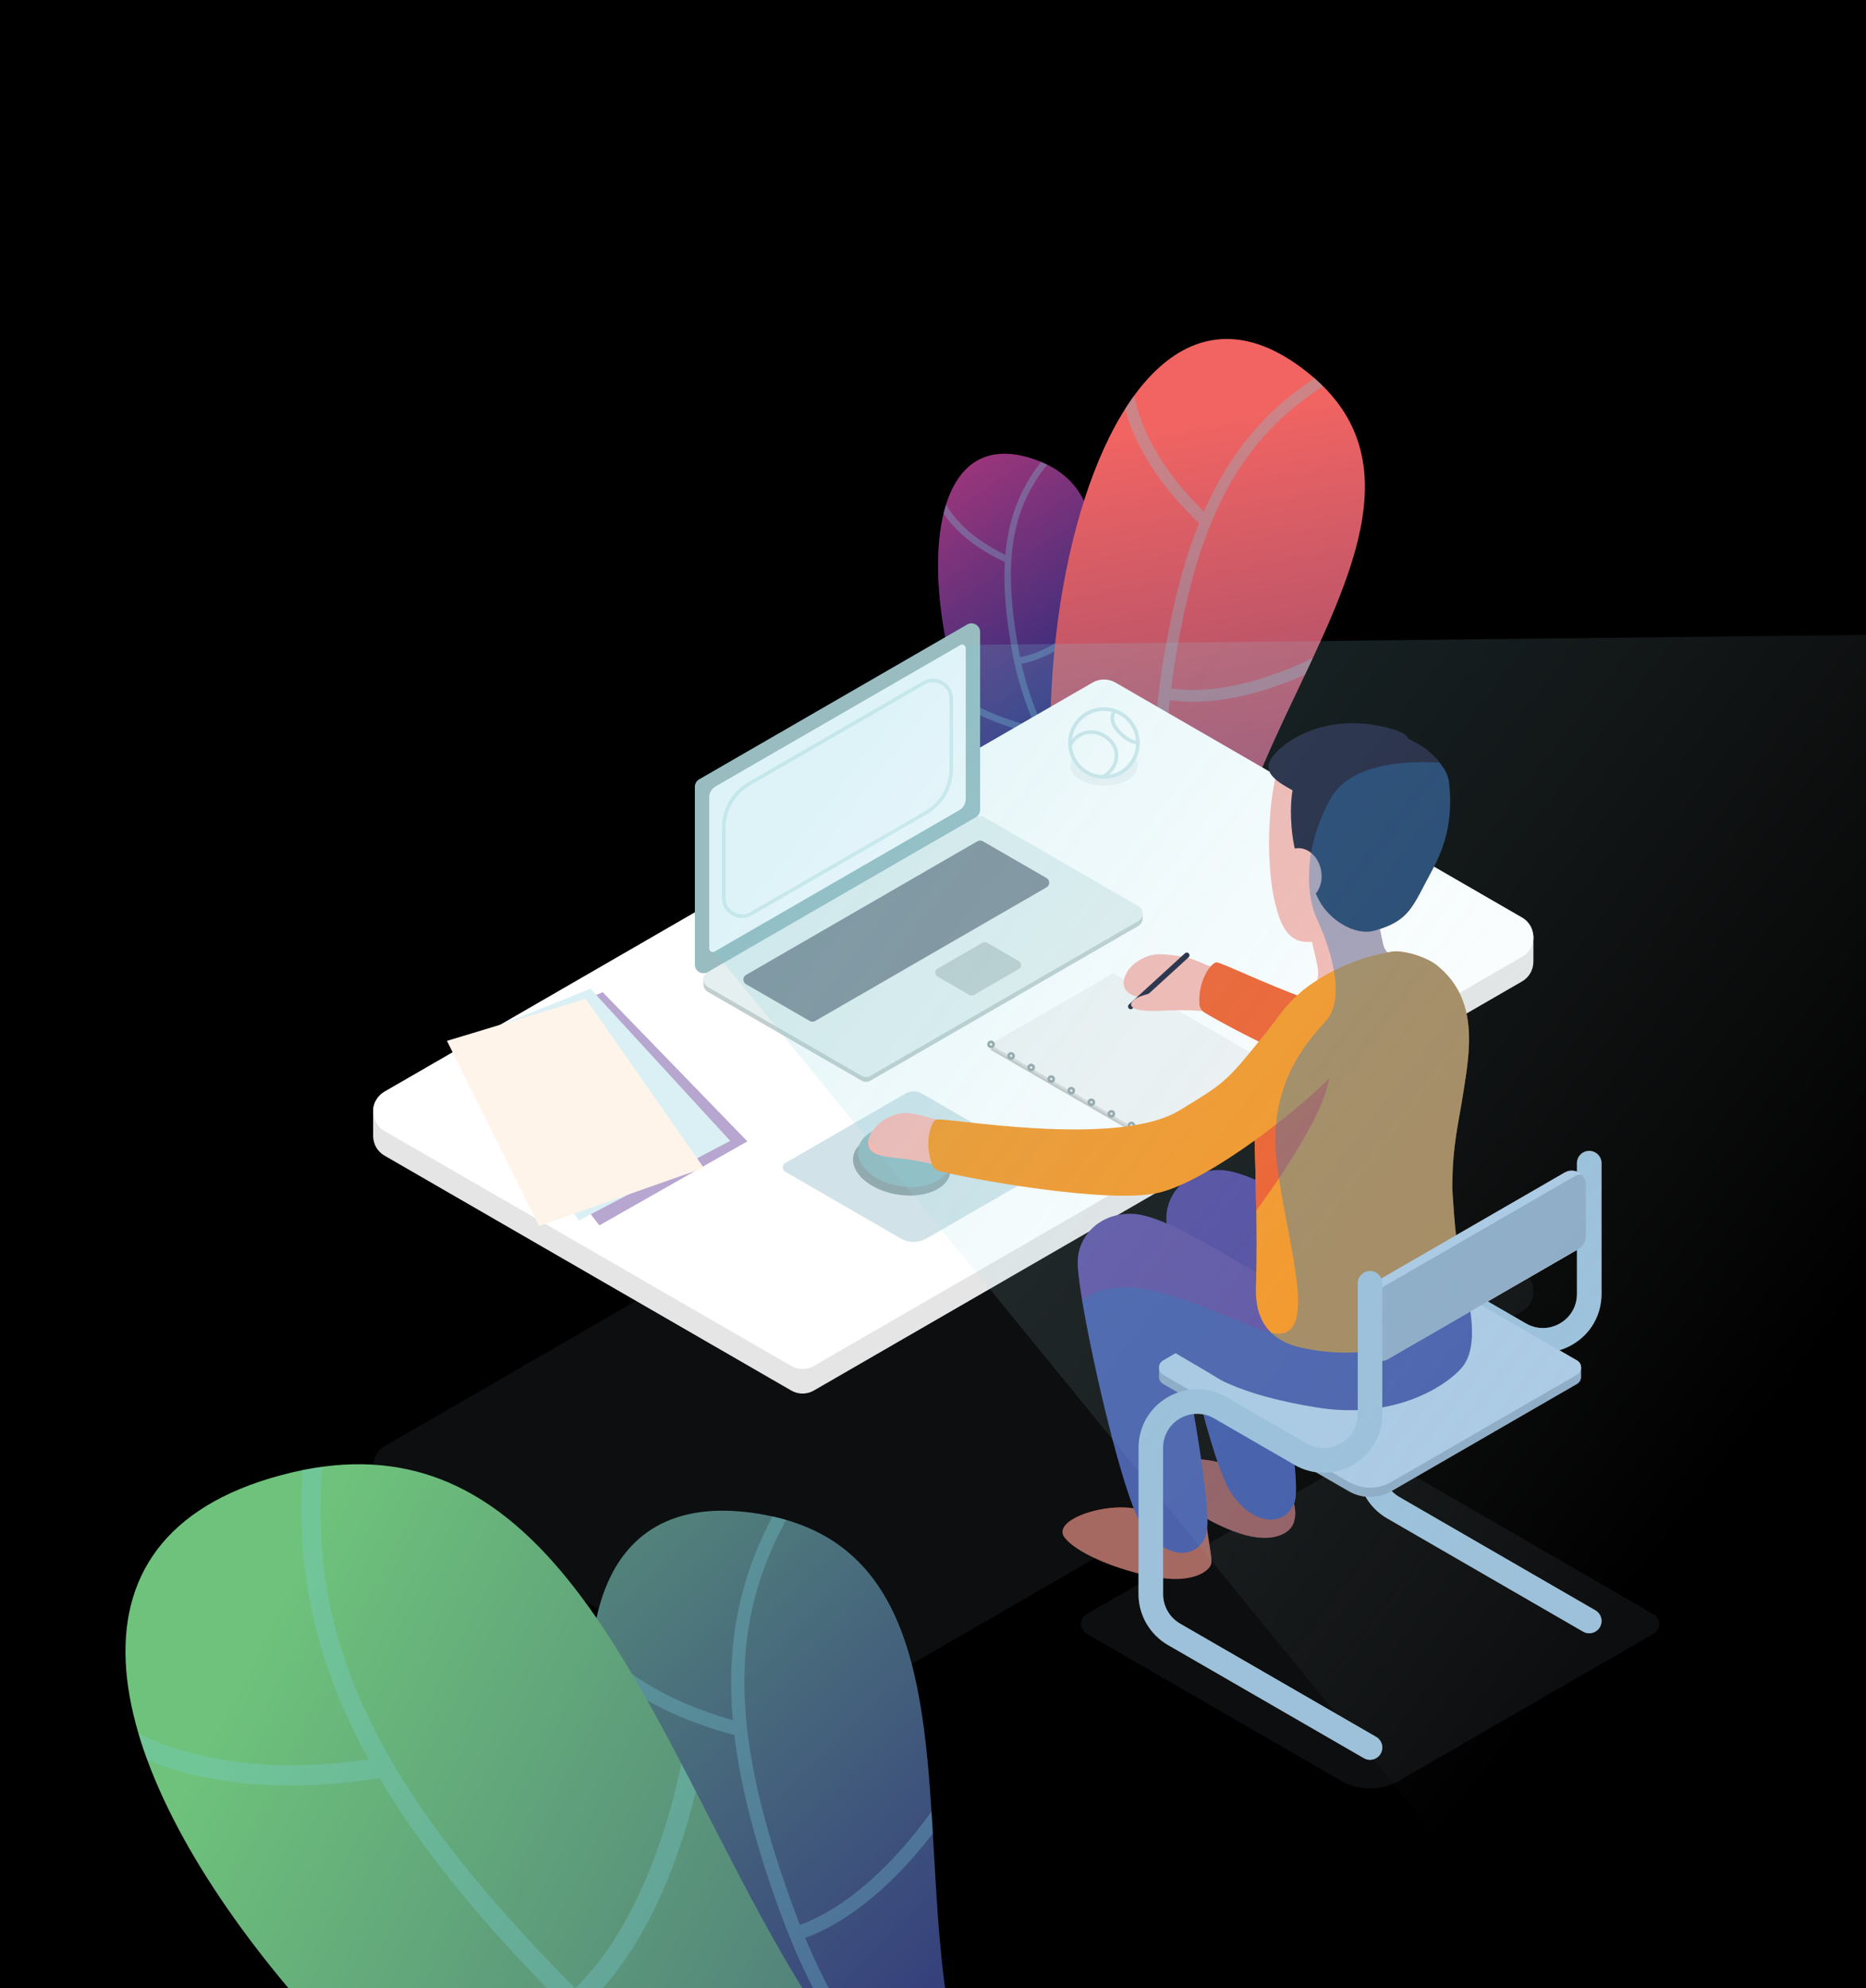 <?xml version="1.0" encoding="utf-8"?>
<!-- Generator: Adobe Illustrator 16.0.0, SVG Export Plug-In . SVG Version: 6.00 Build 0)  -->
<!DOCTYPE svg PUBLIC "-//W3C//DTD SVG 1.1//EN" "http://www.w3.org/Graphics/SVG/1.1/DTD/svg11.dtd">
<svg version="1.1" id="Layer_1" xmlns="http://www.w3.org/2000/svg" xmlns:xlink="http://www.w3.org/1999/xlink" x="0px" y="0px"
	 width="285.5px" height="304px" viewBox="490.5 0 285.5 304" enable-background="new 490.5 0 285.5 304" xml:space="preserve">
<rect x="490.5" y="0" width="285.5" height="304" fill="#333333" stroke="none"/>
<g>
	<g>
		<defs>
			<rect id="SVGID_1_" x="0" width="776" height="304"/>
		</defs>
		<clipPath id="SVGID_2_">
			<use xlink:href="#SVGID_1_"  overflow="visible"/>
		</clipPath>
		<rect x="490.5" clip-path="url(#SVGID_2_)" fill="#F4F4F4" width="285.5" height="304"/>
	</g>
	<g>
		<defs>
			<rect id="SVGID_3_" x="0" width="776" height="304"/>
		</defs>
		<clipPath id="SVGID_4_">
			<use xlink:href="#SVGID_3_"  overflow="visible"/>
		</clipPath>
		<g clip-path="url(#SVGID_4_)">
			<path fill="#F3F3F3" d="M777-16.313v324.252c0,2.135-1.001,3.873-2.229,3.873H492.729c-1.229,0-2.229-1.738-2.229-3.873V-16.313
				c0-2.135,0.999-3.873,2.229-3.873h282.042C775.999-20.186,777-18.447,777-16.313z"/>
			<g>
				<g>
					<defs>
						<path id="SVGID_5_" d="M773.125,311.814H282.873c-2.141,0-3.873-1.732-3.873-3.873V-16.313c0-2.14,1.732-3.873,3.873-3.873
							h490.252c2.14,0,3.875,1.733,3.875,3.873v324.252C777,310.082,775.265,311.814,773.125,311.814z"/>
					</defs>
					<defs>
						<path id="SVGID_6_" d="M773.125,311.814H282.873c-2.141,0-3.873-1.732-3.873-3.873V-16.313c0-2.14,1.732-3.873,3.873-3.873
							h490.252c2.14,0,3.875,1.733,3.875,3.873v324.252C777,310.082,775.265,311.814,773.125,311.814z"/>
					</defs>
					<defs>
						<path id="SVGID_7_" d="M773.125,311.814H282.873c-2.141,0-3.873-1.732-3.873-3.873V-16.313c0-2.14,1.732-3.873,3.873-3.873
							h490.252c2.14,0,3.875,1.733,3.875,3.873v324.252C777,310.082,775.265,311.814,773.125,311.814z"/>
					</defs>
					<defs>
						<path id="SVGID_8_" d="M773.125,311.814H282.873c-2.141,0-3.873-1.732-3.873-3.873V-16.313c0-2.14,1.732-3.873,3.873-3.873
							h490.252c2.14,0,3.875,1.733,3.875,3.873v324.252C777,310.082,775.265,311.814,773.125,311.814z"/>
					</defs>
					<clipPath id="SVGID_9_">
						<use xlink:href="#SVGID_5_"  overflow="visible"/>
					</clipPath>
					<clipPath id="SVGID_10_" clip-path="url(#SVGID_9_)">
						<use xlink:href="#SVGID_6_"  overflow="visible"/>
					</clipPath>
					<clipPath id="SVGID_11_" clip-path="url(#SVGID_10_)">
						<use xlink:href="#SVGID_7_"  overflow="visible"/>
					</clipPath>
					<clipPath id="SVGID_12_" clip-path="url(#SVGID_11_)">
						<use xlink:href="#SVGID_8_"  overflow="visible"/>
					</clipPath>
					<path clip-path="url(#SVGID_12_)" fill="#F4F4F4" d="M602.93-54.615c-10.863,2.309-52.715,11.199-82.937,52.706
						c-6.428,8.826-36.648,50.331-28.566,95.257c10.696,59.443,77.024,61.366,96.69,119.583
						c16.912,50.057-43.431,81.043-30.835,138.904c6.575,30.205,29.291,59.504,53.896,67.545
						c76.797,25.1,252.442-130.568,223.296-292.258C813.258,9.425,690.428-73.204,602.93-54.615z"/>
					<path clip-path="url(#SVGID_12_)" fill="#FFF4EA" d="M796.26,21.46c-10.619-4.583-51.548-22.252-99.4-7.938
						c-10.176,3.046-58.028,17.36-74.451,56.765c-21.729,52.138,34.78,92.496,21.472,148.941
						c-11.446,48.541-79.931,37.084-99.188,89.115c-10.051,27.162-5.637,63.084,11.507,83.709
						c53.497,64.375,286.99,47.195,346.048-94.652C945.234,194.146,881.823,58.396,796.26,21.46z"/>
					<path clip-path="url(#SVGID_12_)" fill="#FFECD8" d="M924.886,118.875c-8.815-7.49-42.783-36.358-92.729-36.67
						c-10.624-0.068-60.569-0.379-87.803,32.497c-36.031,43.499,6.198,98.624-23.044,148.708
						c-25.146,43.066-87.28,12.076-120.919,56.197c-17.56,23.031-23.844,58.672-13.486,83.41
						c32.324,77.211,260.624,129.098,358.6,10.729C1016.818,327.588,995.899,179.229,924.886,118.875z"/>
					<path clip-path="url(#SVGID_12_)" fill="#F2F8F9" d="M597.852,360.133c-9.837,0-18.732-1.555-26.323-4.768
						c-21.971-9.305-41.123-36.621-44.546-63.54c-3.24-25.451,9.979-43.031,22.762-60.033c12.64-16.81,24.576-32.687,19.039-54.599
						c-6.193-24.523-23.654-39.367-40.544-53.723c-18.813-15.993-36.585-31.098-38.947-58.214
						c-2.207-25.327,10.497-53.139,35.771-78.313c14.74-14.68,41.091-32.859,82.932-36.101l0,0
						c40.854-3.163,88.87,15.099,128.443,48.852c41.72,35.585,68.03,83.195,72.18,130.628
						c5.722,65.388-30.626,134.138-97.231,183.909C672.128,343.566,629.981,360.133,597.852,360.133z M608.037-48.605l0.041,0.552
						c-41.515,3.218-67.645,21.237-82.253,35.788c-25.037,24.938-37.629,52.435-35.45,77.426
						c2.322,26.656,19.925,41.619,38.561,57.463c17.021,14.465,34.619,29.426,40.9,54.295c5.667,22.437-6.426,38.521-19.229,55.548
						c-12.65,16.824-25.732,34.221-22.55,59.217c3.381,26.559,22.247,53.498,43.89,62.662c32.034,13.57,87.816-2.91,138.796-41.008
						c66.295-49.537,102.482-117.918,96.794-182.917c-4.126-47.143-30.295-94.479-71.798-129.878
						c-39.359-33.574-87.088-51.743-127.66-48.597L608.037-48.605z"/>
				</g>
				<g>
					<g>
						
							<linearGradient id="SVGID_13_" gradientUnits="userSpaceOnUse" x1="636.192" y1="279.394" x2="685.598" y2="232.97" gradientTransform="matrix(0.977 0.216 0.216 -0.977 -64.781 185.475)">
							<stop  offset="0" style="stop-color:#EE3D7A"/>
							<stop  offset="1" style="stop-color:#2D2C7C"/>
						</linearGradient>
						<path fill="url(#SVGID_13_)" d="M651.719,130.447c-19.21-15.927-26.625-69.153-2.428-60.015
							c22.422,8.467-8.713,48.846,19.823,58.789L651.719,130.447z"/>
						<g>
							<g>
								<defs>
									<path id="SVGID_14_" d="M651.719,130.447c-19.21-15.927-26.625-69.153-2.428-60.015
										c22.422,8.467-8.713,48.846,19.823,58.789L651.719,130.447z"/>
								</defs>
								<clipPath id="SVGID_15_">
									<use xlink:href="#SVGID_14_"  overflow="visible"/>
								</clipPath>
								<g opacity="0.3" clip-path="url(#SVGID_15_)">
									<path fill="#7ACFDE" d="M671.209,141.295c-0.217-0.187-21.591-18.961-25.758-41.155
										c-4.196-22.327,1.997-30.529,18.427-41.533l0.572,0.854c-16.779,11.237-22.021,19.041-17.989,40.49
										c4.103,21.847,25.209,40.383,25.423,40.568L671.209,141.295z"/>
									<path fill="#7ACFDE" d="M644.541,86.082c-9.894-4.477-11.2-10.655-11.253-10.918l1.011-0.197
										c0.011,0.061,1.297,5.939,10.666,10.179L644.541,86.082z"/>
									<path fill="#7ACFDE" d="M646.229,101.59l-0.134-1.018c6.221-0.819,12.075-7.263,12.136-7.327l0.764,0.688
										C658.744,94.21,652.822,100.724,646.229,101.59z"/>
									<path fill="#7ACFDE" d="M649.688,112.428c-18.033-3.97-19.066-13.155-19.1-13.546l1.022-0.094
										c0.011,0.089,1.069,8.842,18.298,12.636L649.688,112.428z"/>
								</g>
							</g>
						</g>
						<g>
							
								<linearGradient id="SVGID_16_" gradientUnits="userSpaceOnUse" x1="757.1" y1="-24.871" x2="814.869" y2="-149.667" gradientTransform="matrix(0.967 0.253 0.253 -0.967 -56.69 -150.337)">
								<stop  offset="0" style="stop-color:#F16462"/>
								<stop  offset="1" style="stop-color:#2D2C7C"/>
							</linearGradient>
							<path fill="url(#SVGID_16_)" d="M661.448,157.507c-22.771-36.962-5.297-128.81,29.483-100.253
								c32.223,26.458-41.606,75.63-0.132,107.938L661.448,157.507z"/>
							<g>
								<g>
									<defs>
										<path id="SVGID_17_" d="M661.448,157.507c-22.771-36.962-5.297-128.81,29.483-100.253
											c32.223,26.458-41.606,75.63-0.132,107.938L661.448,157.507z"/>
									</defs>
									<clipPath id="SVGID_18_">
										<use xlink:href="#SVGID_17_"  overflow="visible"/>
									</clipPath>
									<g opacity="0.3" clip-path="url(#SVGID_18_)">
										<path fill="#7ACFDE" d="M687.521,186.254c-0.252-0.429-25.001-43.288-19.492-82.188
											c5.546-39.134,20.324-49.197,53.534-58.166l0.467,1.729c-33.915,9.157-46.902,19.099-52.229,56.687
											c-5.423,38.291,19.016,80.612,19.266,81.036L687.521,186.254z"/>
										<path fill="#7ACFDE" d="M674.372,80.394c-13.807-12.897-12.515-23.809-12.452-24.266l1.773,0.235
											c-0.015,0.103-1.175,10.509,11.899,22.723L674.372,80.394z"/>
										<path fill="#7ACFDE" d="M668.504,106.889l0.349-1.753c10.706,2.121,23.95-5.23,24.084-5.304l0.875,1.561
											C693.247,101.709,679.851,109.14,668.504,106.889z"/>
										<path fill="#7ACFDE" d="M668.155,126.676c-27.499-16.6-24.075-32.313-23.918-32.975l1.739,0.415
											c-0.034,0.151-3.17,15.169,23.104,31.03L668.155,126.676z"/>
									</g>
								</g>
							</g>
						</g>
						<g>
							<g>
								<path opacity="0.1" fill="#818D97" enable-background="new    " d="M547.596,224.16c0,0.326,0.048,0.648,0.137,0.968
									c0.202,0.728,0.638,1.396,1.315,1.87c0.087,0.066,0.184,0.125,0.28,0.184l62.222,35.914c1.073,0.629,2.398,0.629,3.484,0
									l108.333-62.549c0.845-0.484,1.373-1.229,1.608-2.044c0.417-1.442-0.126-3.13-1.608-3.979L661.158,158.6
									c-1.086-0.621-2.414-0.621-3.488,0l-108.342,62.547c-0.619,0.359-1.075,0.862-1.354,1.436
									C547.721,223.074,547.596,223.616,547.596,224.16z"/>
								<path fill="#E5E5E5" d="M547.974,168.354h1.074v0.688c0.087-0.067,0.184-0.126,0.28-0.185l108.342-62.548
									c1.074-0.619,2.402-0.619,3.488,0l62.209,35.923c0.405,0.233,0.735,0.529,0.999,0.861h0.733l0.011,0.215v3.761
									c0,0.02-0.004,0.034-0.006,0.051c-0.018,1.154-0.597,2.306-1.737,2.963L615.034,212.63c-1.086,0.63-2.412,0.63-3.484,0
									l-62.222-35.915c-0.426-0.251-0.774-0.568-1.047-0.928c-0.455-0.621-0.687-1.357-0.687-2.094v-3.762
									C547.596,169.391,547.721,168.85,547.974,168.354z"/>
								<path fill="#FFFFFF" d="M547.596,169.932c0,0.33,0.048,0.649,0.137,0.969c0.202,0.728,0.638,1.396,1.315,1.869
									c0.087,0.068,0.184,0.127,0.28,0.185l62.222,35.915c1.073,0.63,2.398,0.63,3.484,0l108.333-62.549
									c0.845-0.484,1.373-1.229,1.608-2.044c0.417-1.444-0.126-3.127-1.608-3.981l-62.209-35.923
									c-1.086-0.619-2.414-0.619-3.488,0l-108.342,62.55c-0.618,0.357-1.075,0.862-1.354,1.434
									C547.721,168.85,547.596,169.391,547.596,169.932z"/>
							</g>
							<g>
								<path fill="#D1E3E8" d="M631.522,167.214l18.4,10.624c0.521,0.301,0.521,1.053,0,1.352l-17.614,10.17
									c-1.247,0.722-2.787,0.722-4.033,0l-17.618-10.17c-0.52-0.299-0.52-1.051,0-1.352l18.401-10.624
									C629.822,166.773,630.76,166.773,631.522,167.214z"/>
								<path fill="#90AAAF" d="M621.064,176.77c-0.488,2.508,2.433,5.133,6.524,5.863c4.091,0.73,7.807-0.71,8.294-3.219
									c0.487-2.508-2.435-5.133-6.526-5.865C625.263,172.818,621.549,174.26,621.064,176.77z"/>
								<path fill="#90BCC2" d="M621.823,175.584c-0.503,2.505,2.241,5.09,6.124,5.775c3.883,0.688,7.438-0.789,7.939-3.295
									s-2.241-5.092-6.125-5.777C625.878,171.604,622.324,173.078,621.823,175.584z"/>
							</g>
							
								<path fill="none" stroke="#DFE4E5" stroke-width="8.853" stroke-linecap="round" stroke-linejoin="round" stroke-miterlimit="10" d="
								M700.594,225.393"/>
							<g>
								<ellipse opacity="0.1" fill="#818D97" enable-background="new    " cx="659.403" cy="117.096" rx="5.153" ry="3.043"/>
								<g>
									<g>
										<path fill="#FFFFFF" d="M654.21,113.626c0,2.867,2.323,5.196,5.196,5.196c0.555,0,1.087-0.086,1.592-0.248
											c1.59-0.511,2.841-1.768,3.351-3.355c0.163-0.503,0.25-1.04,0.25-1.593c0-2.869-2.324-5.195-5.191-5.195
											c-0.316,0-0.62,0.028-0.917,0.081c-2.136,0.38-3.818,2.063-4.199,4.2C654.238,113.009,654.21,113.313,654.21,113.626z"/>
										<path fill="#D3E8EA" d="M659.406,119.098c-3.019,0-5.474-2.453-5.474-5.472c0-0.323,0.026-0.646,0.083-0.963
											c0.4-2.246,2.181-4.022,4.426-4.424c0.313-0.057,0.637-0.085,0.965-0.085c3.015,0,5.469,2.455,5.469,5.472
											c0,0.575-0.091,1.139-0.267,1.678c-0.535,1.676-1.854,2.995-3.525,3.533C660.546,119.011,659.981,119.098,659.406,119.098
											z M659.406,108.708c-0.294,0-0.585,0.025-0.867,0.077c-2.021,0.358-3.616,1.956-3.979,3.975
											c-0.048,0.284-0.074,0.577-0.074,0.866c0,2.713,2.207,4.919,4.921,4.919c0.517,0,1.023-0.078,1.504-0.235
											c1.505-0.481,2.69-1.669,3.176-3.177c0.155-0.481,0.234-0.991,0.234-1.507
											C664.321,110.914,662.115,108.708,659.406,108.708z"/>
									</g>
									<path fill="#D3E8EA" d="M659.243,119.098c-0.094,0-0.186-0.046-0.237-0.131c-0.077-0.133-0.037-0.303,0.095-0.38
										c1.142-0.692,1.831-1.674,1.94-2.766c0.092-0.929-0.266-1.839-0.982-2.496c-0.963-0.883-2.093-1.258-3.195-1.056
										c-1.035,0.189-1.911,0.866-2.406,1.852c-0.068,0.138-0.233,0.193-0.371,0.124c-0.137-0.068-0.191-0.233-0.124-0.37
										c0.571-1.144,1.596-1.927,2.803-2.149c1.269-0.232,2.575,0.189,3.668,1.192c0.848,0.774,1.27,1.854,1.159,2.958
										c-0.125,1.269-0.908,2.4-2.205,3.184C659.341,119.087,659.291,119.098,659.243,119.098z"/>
									<path fill="#D3E8EA" d="M664.328,113.79c-0.792,0-1.896-0.74-2.733-1.579c-1.035-1.037-1.218-1.945-1.188-2.527
										c0.027-0.573,0.271-1.021,0.485-1.192c0.119-0.099,0.291-0.08,0.388,0.038c0.099,0.118,0.078,0.292-0.039,0.39
										c-0.041,0.032-0.256,0.306-0.279,0.793c-0.024,0.47,0.134,1.218,1.027,2.106c0.954,0.958,2.052,1.574,2.507,1.394
										c0.146-0.06,0.305,0.011,0.358,0.153c0.057,0.142-0.012,0.305-0.154,0.359C664.587,113.771,664.461,113.79,664.328,113.79z
										"/>
								</g>
							</g>
							<g>
								<polygon fill="#C7C6C6" points="660.831,149.619 689.104,165.943 670.257,176.825 641.983,160.502 								"/>
								<polygon fill="#D8D9D8" points="660.831,149.225 689.104,165.547 670.257,176.43 641.983,160.105 								"/>
								<polygon fill="#F3F3F3" points="660.831,148.829 689.104,165.15 670.257,176.034 641.983,159.711 								"/>
								<g>
									<path fill="#95A4A7" d="M669.742,176.229c0.158,0,0.307-0.06,0.416-0.17c0.11-0.111,0.172-0.26,0.172-0.414
										c0-0.09-0.019-0.168-0.053-0.235c-0.023-0.056-0.063-0.118-0.113-0.173c-0.223-0.225-0.607-0.225-0.83-0.008
										c-0.06,0.063-0.099,0.125-0.127,0.19c-0.031,0.074-0.048,0.149-0.048,0.226c0,0.156,0.062,0.305,0.173,0.414
										C669.441,176.169,669.588,176.229,669.742,176.229z M669.74,175.46c0.054,0,0.104,0.015,0.14,0.05
										c0.013,0.014,0.027,0.039,0.04,0.063c0.01,0.025,0.014,0.047,0.014,0.07c0,0.055-0.019,0.102-0.054,0.135
										c-0.071,0.07-0.198,0.072-0.27,0c-0.036-0.034-0.055-0.08-0.055-0.135c0-0.021,0.006-0.047,0.015-0.072
										c0.01-0.021,0.025-0.047,0.046-0.067C669.648,175.475,669.694,175.46,669.74,175.46z"/>
									<path fill="#95A4A7" d="M666.674,174.456c0.214,0,0.406-0.11,0.51-0.29c0.079-0.139,0.099-0.294,0.059-0.445
										c-0.042-0.148-0.139-0.275-0.272-0.354c-0.276-0.161-0.635-0.063-0.799,0.215c-0.077,0.135-0.1,0.292-0.058,0.441
										c0.04,0.15,0.135,0.277,0.271,0.354C666.465,174.43,666.567,174.456,666.674,174.456z M666.681,173.686
										c0.029,0,0.062,0.006,0.09,0.023c0.09,0.053,0.123,0.169,0.071,0.257l-0.002,0.003c-0.049,0.086-0.178,0.116-0.252,0.069
										c-0.05-0.026-0.08-0.069-0.093-0.116c-0.014-0.049-0.007-0.1,0.019-0.143C666.549,173.721,666.615,173.686,666.681,173.686
										z M663.609,172.684c0.21,0,0.406-0.111,0.504-0.289c0.077-0.135,0.1-0.291,0.062-0.442s-0.137-0.277-0.271-0.356
										c-0.275-0.16-0.635-0.066-0.8,0.209c-0.079,0.139-0.1,0.297-0.059,0.447c0.038,0.152,0.138,0.279,0.271,0.355
										C663.408,172.658,663.506,172.684,663.609,172.684z M663.609,171.912c0.03,0,0.065,0.008,0.093,0.023
										c0.047,0.027,0.077,0.067,0.09,0.117c0.014,0.047,0.008,0.098-0.021,0.143l-0.002,0.005
										c-0.062,0.106-0.183,0.104-0.257,0.063c-0.089-0.051-0.118-0.17-0.067-0.261
										C663.48,171.943,663.543,171.912,663.609,171.912z M660.541,170.912c0.205,0,0.395-0.105,0.503-0.282l0.005-0.005
										c0.078-0.137,0.098-0.295,0.057-0.447c-0.042-0.152-0.139-0.277-0.275-0.354c-0.132-0.076-0.289-0.1-0.438-0.061
										c-0.152,0.041-0.278,0.139-0.355,0.271c-0.077,0.136-0.1,0.293-0.059,0.443c0.038,0.151,0.134,0.276,0.271,0.356
										C660.337,170.887,660.436,170.912,660.541,170.912z M660.706,170.424c-0.057,0.09-0.177,0.117-0.262,0.068
										c-0.044-0.025-0.074-0.064-0.087-0.114c-0.013-0.048-0.006-0.099,0.02-0.144c0.026-0.045,0.065-0.075,0.112-0.086
										c0.051-0.015,0.102-0.008,0.144,0.018c0.046,0.025,0.078,0.066,0.092,0.115C660.737,170.33,660.731,170.38,660.706,170.424
										z M657.472,169.143c0.21,0,0.403-0.111,0.508-0.293c0.078-0.136,0.097-0.293,0.059-0.441
										c-0.042-0.151-0.137-0.276-0.271-0.354c-0.276-0.16-0.635-0.066-0.799,0.209c-0.161,0.277-0.069,0.637,0.208,0.803
										C657.271,169.116,657.366,169.143,657.472,169.143z M657.474,168.37c0.032,0,0.064,0.008,0.095,0.024
										c0.043,0.023,0.074,0.066,0.088,0.112c0.013,0.05,0.006,0.101-0.021,0.144l-0.002,0.002
										c-0.047,0.086-0.17,0.117-0.259,0.068c-0.089-0.052-0.116-0.169-0.064-0.258
										C657.344,168.404,657.406,168.37,657.474,168.37z M654.404,167.37c0.209,0,0.402-0.111,0.503-0.29
										c0.164-0.279,0.07-0.639-0.21-0.801c-0.28-0.159-0.64-0.063-0.802,0.213c-0.157,0.283-0.061,0.641,0.217,0.802
										C654.201,167.348,654.301,167.37,654.404,167.37z M654.404,166.598c0.032,0,0.064,0.008,0.097,0.025
										c0.09,0.052,0.118,0.165,0.065,0.258l-0.004,0.003c-0.046,0.085-0.169,0.114-0.253,0.066
										c-0.091-0.052-0.121-0.166-0.069-0.263C654.274,166.631,654.339,166.598,654.404,166.598z M651.334,165.602
										c0.21,0,0.398-0.108,0.51-0.291v-0.002c0.161-0.277,0.063-0.637-0.215-0.8c-0.138-0.079-0.295-0.1-0.445-0.06
										c-0.151,0.042-0.277,0.139-0.354,0.275c-0.08,0.133-0.102,0.293-0.061,0.445c0.041,0.148,0.138,0.273,0.273,0.352
										C651.139,165.574,651.235,165.602,651.334,165.602z M651.5,165.109c-0.052,0.086-0.15,0.129-0.26,0.066
										c-0.045-0.025-0.074-0.063-0.088-0.109c-0.013-0.049-0.007-0.101,0.02-0.145c0.025-0.047,0.068-0.078,0.115-0.09
										c0.049-0.016,0.1-0.008,0.142,0.018C651.521,164.904,651.553,165.021,651.5,165.109z M648.271,163.83
										c0.205,0,0.4-0.111,0.503-0.293c0.159-0.278,0.067-0.637-0.213-0.799c-0.276-0.16-0.636-0.067-0.801,0.209
										c-0.079,0.137-0.099,0.295-0.059,0.447c0.042,0.15,0.139,0.278,0.275,0.354C648.063,163.803,648.168,163.83,648.271,163.83
										z M648.27,163.055c0.03,0,0.064,0.008,0.094,0.026c0.091,0.052,0.121,0.167,0.067,0.257v0.002
										c-0.05,0.084-0.169,0.119-0.254,0.068c-0.046-0.027-0.077-0.069-0.093-0.115c-0.014-0.051-0.007-0.102,0.02-0.145
										C648.139,163.089,648.202,163.055,648.27,163.055z M645.198,162.057c0.208,0,0.402-0.111,0.508-0.291l0.002-0.006
										c0.157-0.279,0.063-0.636-0.217-0.793c-0.136-0.078-0.293-0.102-0.441-0.061c-0.15,0.039-0.277,0.137-0.356,0.271
										c-0.16,0.28-0.062,0.639,0.214,0.799C644.996,162.029,645.097,162.057,645.198,162.057z M645.365,161.564
										c-0.055,0.09-0.176,0.119-0.261,0.069c-0.09-0.053-0.121-0.167-0.068-0.261c0.024-0.041,0.066-0.072,0.112-0.086
										c0.05-0.012,0.1-0.003,0.146,0.021C645.384,161.359,645.414,161.475,645.365,161.564z"/>
									<path fill="#95A4A7" d="M642.129,160.284c0.076,0,0.153-0.013,0.223-0.04c0.071-0.03,0.137-0.074,0.192-0.131
										c0.052-0.057,0.1-0.113,0.131-0.195c0.024-0.063,0.04-0.137,0.04-0.218c0-0.08-0.016-0.156-0.043-0.224
										c-0.026-0.063-0.064-0.121-0.122-0.185c-0.058-0.06-0.121-0.101-0.194-0.131c-0.144-0.06-0.302-0.06-0.446-0.001
										c-0.071,0.031-0.136,0.072-0.188,0.124c-0.057,0.056-0.1,0.118-0.128,0.19c-0.03,0.071-0.047,0.148-0.047,0.225
										s0.017,0.152,0.049,0.225c0.024,0.066,0.065,0.131,0.126,0.189c0.056,0.056,0.12,0.1,0.188,0.127
										C641.974,160.27,642.049,160.284,642.129,160.284z M642.133,159.514c0.023,0,0.049,0.006,0.072,0.014
										c0.022,0.012,0.047,0.023,0.061,0.037c0.018,0.021,0.032,0.045,0.041,0.064c0.008,0.02,0.012,0.043,0.012,0.071
										s-0.004,0.051-0.012,0.069c-0.009,0.022-0.021,0.041-0.049,0.074c-0.013,0.01-0.033,0.023-0.055,0.032
										c-0.039,0.015-0.105,0.017-0.144,0c-0.021-0.009-0.042-0.022-0.063-0.044c-0.021-0.021-0.033-0.039-0.041-0.059
										c-0.011-0.028-0.017-0.053-0.017-0.074s0.006-0.047,0.016-0.07c0.011-0.025,0.023-0.045,0.042-0.064
										c0.017-0.015,0.036-0.026,0.063-0.039C642.08,159.52,642.105,159.514,642.133,159.514z"/>
								</g>
							</g>
							<g>
								<polygon fill="#B7A6D0" points="604.844,174.533 582.204,187.38 561.789,160.867 582.711,151.72 								"/>
								<polygon fill="#DAF0F4" points="602.223,174.458 579.099,186.631 559.613,159.744 580.832,151.181 								"/>
								<polygon fill="#FFF4EA" points="598.179,178.592 572.982,187.471 558.885,159.168 580.123,152.744 								"/>
							</g>
							<g>
								<g>
									<path opacity="0.1" fill="#818D97" enable-background="new    " d="M655.88,248.33c0,0.344,0.097,0.676,0.298,0.967
										c0.132,0.207,0.325,0.385,0.564,0.527l5.211,3.01l33.71,19.459c2.755,1.59,6.151,1.59,8.911,0l34.387-19.857l4.527-2.61
										c0.239-0.144,0.433-0.32,0.567-0.527c0.199-0.291,0.297-0.623,0.297-0.967c0-0.576-0.283-1.156-0.864-1.492l-4.527-2.612
										l-36.123-20.859c-1.688-0.971-3.759-0.971-5.445,0l-35.438,20.462l-5.211,3.01
										C656.162,247.173,655.88,247.753,655.88,248.33z"/>
									<path fill="#E5EFEF" d="M733.654,249.755c0.65,0,1.282-0.334,1.63-0.938c0.52-0.897,0.209-2.047-0.688-2.565
										l-30.001-17.334c-1.604-0.929-2.603-2.653-2.603-4.506v-21.369c0-1.882,0.975-3.565,2.604-4.509
										c1.632-0.941,3.578-0.941,5.205,0l12.288,7.096c2.808,1.619,6.156,1.619,8.962,0c2.807-1.621,4.481-4.521,4.481-7.762
										v-19.993c0-1.038-0.84-1.879-1.878-1.879c-1.039,0-1.879,0.841-1.879,1.879v19.993c0,1.882-0.973,3.568-2.602,4.508
										c-1.632,0.941-3.575,0.941-5.206,0l-12.289-7.094c-2.807-1.62-6.157-1.62-8.963,0c-2.808,1.619-4.479,4.521-4.479,7.761
										v21.369c0,3.19,1.716,6.163,4.479,7.76l29.999,17.334C733.011,249.675,733.336,249.755,733.654,249.755z"/>
									<path fill="#D74B27" d="M688.46,226.969c-0.218,3.938,0.588,3.668,0,5.805c-0.468,1.695-3.279,3.356-8.242,1.721
										c-4.964-1.637-9.5-4.736-11.239-7.898c-1.736-3.164,4.479-4.566,9.705-2.398
										C682.437,225.751,688.46,226.969,688.46,226.969"/>
									<path fill="#50489E" d="M683.547,193.271c1.057,7.033,6.489,32.891,4.981,36.566c-1.51,3.676-6.322,3.572-9.756-1.676
										c-3.429-5.25-9.7-34.289-9.795-39.59C668.893,183.859,682.156,184.035,683.547,193.271z"/>
									<path fill="#50489E" d="M690.728,204.252c-6.764-4.105-18.699-10.396-21.026-14.857
										c-2.325-4.459,0.873-10.568,7.468-10.474c6.595,0.099,20.541,11.062,25.545,11.737
										C707.718,191.333,699.608,209.643,690.728,204.252z"/>
									<path fill="#F15B27" d="M674.986,232.396c0.508,3.91,0.869,5.307,0.869,6.471c0,1.162-2.409,3.137-7.59,2.439
										c-5.183-0.699-12.536-3.334-14.826-6.121c-2.288-2.789,6.554-5.679,11.451-4.34
										C668.812,231.917,674.986,232.396,674.986,232.396"/>
									<path fill="#5D51A2" d="M669.99,198.352c1.057,7.032,6.49,32.891,4.981,36.566c-1.51,3.676-6.322,3.572-9.754-1.678
										c-3.432-5.248-9.699-34.288-9.797-39.586C655.338,188.939,668.6,189.113,669.99,198.352z"/>
									<path fill="#CDCCCC" d="M668.463,208.046l3.803-2.196v1.408l25.865-14.933c1.229-0.708,2.739-0.708,3.973,0l26.361,15.223
										v-1.407l3.305,1.905c0.424,0.245,0.63,0.667,0.63,1.091v1.407c0,0.423-0.206,0.845-0.63,1.089l-3.305,1.906l-25.095,14.492
										c-2.016,1.16-4.493,1.16-6.504,0l-24.602-14.199l-3.803-2.199c-0.423-0.244-0.63-0.666-0.63-1.089v-1.407
										C667.834,208.713,668.039,208.291,668.463,208.046z"/>
									<path fill="#FFFFFF" d="M667.834,209.137c0,0.247,0.07,0.492,0.216,0.704c0.1,0.149,0.239,0.28,0.413,0.384l3.803,2.198
										l24.602,14.198c2.011,1.16,4.488,1.16,6.504,0l25.095-14.489l3.305-1.907c0.174-0.104,0.315-0.233,0.412-0.384
										c0.147-0.212,0.218-0.457,0.218-0.704c0-0.424-0.206-0.846-0.63-1.091l-3.305-1.905l-26.361-15.225
										c-1.232-0.709-2.743-0.709-3.973,0l-25.865,14.934l-3.803,2.196C668.039,208.291,667.834,208.713,667.834,209.137z"/>
									<g>
										<path fill="#F8B7B0" d="M700.322,156.803c-5.514,2.092-9.852-0.146-11.326-1.301c-1.476-1.15,1.854-3.444,2.845-5.181
											c0.424-0.74,0.422-1.783,0.14-3.044c-0.377-1.703-1.597-7.103-2.643-9.406l11.31-1.396c0,0,0.954,5.72,1.453,7.823
											c0.089,0.376,0.21,0.684,0.371,0.947c0.728,1.211,2.23,1.444,4.822,2.654
											C710.446,149.374,705.836,154.713,700.322,156.803z"/>
										<g>
											<g>
												<path fill="#F8B7B0" d="M708.255,129.197c-1.183,6.75-1.378,9.046-4.721,11.646c-3.336,2.602-10.731,3.325-13.325,3.178
													c-3.242-0.184-4.177-3.895-4.816-6.814c-0.658-3.024-1.329-10.753,0.215-18.129c0.78-3.738,6.031-8.029,11.127-7.743
													C701.826,111.624,711.145,112.71,708.255,129.197z"/>
											</g>
											<path fill="#1C1E38" d="M688.115,126.515c0.499,5.928,2.266,6.939,3.947,10.653c1.566,3.461,5.729,6.003,8.752,5.141
												c5.419-1.549,5.712-3.544,8.881-9.385c1.322-2.438,3.299-6.857,2.499-13.354c-0.403-3.294-5.296-7.42-10.505-7.575
												C696.482,111.838,686.898,112.037,688.115,126.515z"/>
											<path fill="#F8B7B0" d="M686.137,133.917c0.229,2.208,1.881,3.904,3.688,3.786c1.81-0.119,3.093-2.007,2.861-4.214
												c-0.229-2.209-1.881-3.903-3.688-3.785C687.19,129.822,685.908,131.709,686.137,133.917z"/>
											<path fill="#1C1E38" d="M690.872,122.243c-3.519-1.972-7.901-3.556-5.691-6.509c2.206-2.953,9.214-7.039,18.604-4.166
												C713.175,114.441,690.872,122.243,690.872,122.243z"/>
										</g>
									</g>
									<path fill="#F8B7B0" d="M679.329,148.47c-4.144-0.158-4.745-1.673-8.113-2.213c-3.368-0.539-4.765-0.553-6.9,0.916
										c-2.141,1.468-3.626,5.507,2.212,5.431c5.837-0.08,6.469,1.033,9.883,1.445C680.049,154.486,679.329,148.47,679.329,148.47
										z"/>
									<path fill="#1C1E38" d="M663.504,154.329c-0.111,0-0.227-0.046-0.309-0.136c-0.154-0.17-0.142-0.432,0.026-0.588
										l8.581-7.833c0.172-0.154,0.433-0.142,0.588,0.027c0.153,0.168,0.142,0.432-0.027,0.586l-8.581,7.834
										C663.701,154.293,663.604,154.329,663.504,154.329z"/>
									<path fill="#F8B7B0" d="M680.107,152.306c-4.127,0.093-4.919-0.527-8.326-0.627c-3.409-0.099-4.795-0.05-6.729,0.657
										c-1.933,0.706-2.889,2.48,2.891,2.223c5.779-0.26,6.548,0.189,9.985,0.23C681.591,154.835,680.107,152.306,680.107,152.306
										z"/>
									<path fill="#F15B27" d="M705.91,167.859c-7.936-0.531-27.701-10.877-31.153-13.045c-0.447-0.281-0.716-0.762-0.748-1.299
										c-0.21-3.433,1.636-6.169,2.581-6.361c1.023-0.206,24.974,12.383,35.989,9.609"/>
									<path fill="#5D51A2" d="M714.543,195.477c1.244,5.811,2.072,10.989-0.556,13.865c-2.628,2.873-10.436,7.715-21.816,5.916
										c-11.382-1.798-19.348-5.251-17.745-8.416c1.603-3.164,0.415-11.365,12.726-10.258
										C699.464,197.689,714.543,195.477,714.543,195.477z"/>
									<path fill="#5D51A2" d="M677.172,210.939c-6.767-4.104-18.701-10.396-21.026-14.857
										c-2.328-4.459,0.872-10.568,7.466-10.473c6.596,0.097,20.54,11.06,25.546,11.736
										C694.159,198.021,686.051,216.33,677.172,210.939z"/>
									<path fill="#F69421" d="M682.657,196.962c-0.063,3.106,0.625,7.71,6.928,9.121c7.045,1.58,14.299,0.614,19.483-2.174
										c6.344-3.417,6.016-5.136,4.743-11.33c-0.733-3.542-1.104-10.858-1.104-10.858c0-6.686,1.005-10.186,1.673-14.564
										c0.977-6.321,2.504-14.299-4.029-19.538c-1.761-1.409-5.294-2.363-6.894-2.101c-7.563,1.262-17.233,5.898-20.259,15.635
										c-0.317,1.05-0.571,2.152-0.73,3.32c-0.181,1.293-0.254,2.662-0.202,4.104c0.254,7.2,0.384,12.526,0.445,16.547
										c0.011,0.138,0.011,0.274,0.011,0.414C682.807,192.115,682.698,195.041,682.657,196.962z"/>
									<path fill="#F15B27" d="M682.266,168.577c0.254,7.2,0.384,12.526,0.445,16.547c3.374-4.563,6.405-9.313,8.401-13.06
										c4.571-8.611,4.063-14.498-2.588-13.799c-2.42,0.266-4.063,1.325-5.326,2.885c-0.317,1.051-0.571,2.152-0.73,3.32
										C682.287,165.766,682.214,167.134,682.266,168.577z"/>
									<path fill="#FFFFFF" d="M699.603,198.041v7.918c0,1.264,1.038,2.165,2.168,2.165c0.006,0,0.006,0,0.006,0
										c0.356,0,0.722-0.09,1.07-0.293l29.218-16.871c0.665-0.384,1.077-1.099,1.077-1.868v-7.917
										c0-0.644-0.272-1.196-0.685-1.575c-0.658-0.617-1.676-0.805-2.561-0.299l-29.216,16.867
										C700.017,196.553,699.603,197.268,699.603,198.041z"/>
									<path fill="#CDCCCC" d="M701.09,198.63v7.916c0,0.64,0.268,1.188,0.681,1.578c0.006,0,0.006,0,0.006,0
										c0.356,0,0.722-0.09,1.07-0.293l29.218-16.871c0.665-0.384,1.077-1.099,1.077-1.868v-7.917
										c0-0.643-0.272-1.196-0.685-1.575c-0.357,0-0.728,0.088-1.069,0.289l-29.218,16.866
										C701.505,197.141,701.09,197.854,701.09,198.63z"/>
									<path fill="#E5EFEF" d="M700.113,269.107c0.65,0,1.281-0.336,1.63-0.939c0.519-0.898,0.211-2.047-0.688-2.566
										l-29.997-17.32c-1.606-0.926-2.605-2.651-2.605-4.506v-22.371c0-1.881,0.976-3.566,2.605-4.508
										c1.629-0.94,3.575-0.94,5.205,0l12.287,7.096c2.808,1.619,6.155,1.619,8.961,0c2.809-1.62,4.481-4.521,4.481-7.762v-19.996
										c0-1.033-0.843-1.875-1.878-1.875c-1.036,0-1.877,0.842-1.877,1.875v19.996c0,1.881-0.976,3.565-2.604,4.51
										c-1.63,0.939-3.574,0.939-5.204,0l-12.289-7.096c-2.806-1.621-6.156-1.621-8.962,0c-2.808,1.619-4.481,4.521-4.481,7.76
										v22.371c0,3.189,1.72,6.164,4.481,7.761l29.998,17.319C699.472,269.027,699.796,269.107,700.113,269.107z"/>
								</g>
								<path fill="#F8B7B0" d="M640.28,173.965c-3.926-0.621-4.325-2.13-7.472-3.027c-3.146-0.898-4.476-1.067-6.678,0.086
									c-2.202,1.156-5.192,5.318,0.375,5.908c5.566,0.59,7.155,1.234,10.361,2.014C640.28,179.775,640.28,173.965,640.28,173.965z
									"/>
								<path fill="#F69421" d="M696.336,162.346c-6.397,7.17-21.03,18.271-28.522,20.037c-7.742,1.827-29.672-2.254-33.612-3.311
									c-0.511-0.135-0.907-0.516-1.098-1.02c-1.208-3.221-0.252-6.38,0.598-6.838c0.92-0.499,27.513,4.491,37.226-1.398
									c6.78-4.111,7.188-4.377,12.321-10.724c4.146-5.127,7.56-10.974,14.342-9.934
									C704.367,150.203,702.39,155.563,696.336,162.346z"/>
							</g>
							<g>
								<path fill="#C1CECE" d="M598.277,149.193h0.408v0.261c0.033-0.026,0.069-0.05,0.106-0.071l41.007-23.673
									c0.406-0.236,0.907-0.236,1.318,0l23.547,13.596c0.153,0.088,0.278,0.199,0.378,0.326h0.278l0.004,0.08v0.734
									c0,0.006-0.002,0.013-0.002,0.02c-0.007,0.436-0.227,0.871-0.658,1.122l-41.002,23.674c-0.412,0.237-0.913,0.237-1.321,0
									l-23.549-13.595c-0.162-0.096-0.296-0.218-0.396-0.351c-0.172-0.235-0.261-0.515-0.261-0.793v-0.732
									C598.136,149.585,598.183,149.38,598.277,149.193z"/>
								<path fill="#E5EFEF" d="M598.136,149.791c0,0.124,0.018,0.244,0.05,0.366c0.078,0.275,0.242,0.527,0.5,0.707
									c0.033,0.024,0.069,0.048,0.107,0.069l23.548,13.592c0.408,0.238,0.909,0.238,1.321,0l41.002-23.674
									c0.319-0.182,0.521-0.465,0.608-0.772c0.159-0.546-0.046-1.185-0.608-1.509l-23.547-13.595
									c-0.411-0.235-0.912-0.235-1.318,0l-41.006,23.675c-0.236,0.135-0.41,0.326-0.517,0.543
									C598.183,149.38,598.136,149.585,598.136,149.791z"/>
								<path fill="#C1CECE" d="M633.948,149.334l4.861,2.811c0.217,0.123,0.484,0.123,0.702,0l6.866-3.963
									c0.466-0.269,0.466-0.943,0-1.211l-4.863-2.813c-0.216-0.125-0.483-0.125-0.701,0l-6.865,3.963
									C633.48,148.391,633.48,149.063,633.948,149.334z"/>
								<path fill="#818D97" d="M650.617,134.266l-9.747-5.625c-0.255-0.146-0.567-0.146-0.822,0l-35.398,20.436
									c-0.55,0.317-0.55,1.109,0,1.428l9.747,5.624c0.254,0.146,0.567,0.146,0.822,0l35.398-20.436
									C651.166,135.377,651.166,134.584,650.617,134.266z"/>
								<path fill="#99BCC1" d="M640.457,96.642v27.19c0,0.472-0.25,0.907-0.658,1.143l-41.006,23.676
									c-0.88,0.507-1.979-0.128-1.979-1.143v-27.192c0-0.472,0.253-0.904,0.66-1.142l41.007-23.675
									C639.359,94.992,640.457,95.625,640.457,96.642z"/>
								<path fill="#FAFDFF" d="M638.258,122.187v-23.07c0-0.422-0.455-0.686-0.82-0.475L600,120.257
									c-0.609,0.351-0.985,1.002-0.985,1.704v23.07c0,0.422,0.459,0.688,0.823,0.476l37.436-21.615
									C637.885,123.542,638.258,122.891,638.258,122.187z"/>
								<path fill="#D9EEEF" d="M604.032,140.376c-0.525,0-1.057-0.141-1.539-0.418c-0.966-0.557-1.543-1.556-1.543-2.67v-10.697
									c0-2.867,1.543-5.539,4.026-6.974l26.721-15.426c0.964-0.558,2.116-0.557,3.083,0c0.966,0.558,1.541,1.555,1.541,2.669
									v10.695c0,2.869-1.541,5.542-4.025,6.975l-26.723,15.427C605.093,140.235,604.563,140.376,604.032,140.376z
									 M633.239,104.327c-0.435,0-0.869,0.114-1.264,0.344l-26.72,15.428l0,0c-2.313,1.334-3.752,3.822-3.752,6.492v10.697
									c0,0.914,0.475,1.733,1.268,2.19c0.791,0.457,1.735,0.455,2.527,0l26.721-15.428c2.313-1.334,3.748-3.823,3.748-6.495
									V106.86c0-0.914-0.474-1.732-1.264-2.189C634.108,104.441,633.674,104.327,633.239,104.327z M605.116,119.857h0.005H605.116
									z"/>
								
									<linearGradient id="SVGID_19_" gradientUnits="userSpaceOnUse" x1="603.512" y1="189.783" x2="740.37" y2="83.912" gradientTransform="matrix(1 0 0 -1 24.945 295.359)">
									<stop  offset="0" style="stop-color:#70CDDD"/>
									<stop  offset="1" style="stop-color:#FFFFFF;stop-opacity:0"/>
								</linearGradient>
								<path opacity="0.2" fill="url(#SVGID_19_)" enable-background="new    " d="M777,97.076v210.865
									c0,2.135-1.739,3.873-3.875,3.873h-37.595L599.834,145.506c-0.365,0.21-0.819-0.056-0.819-0.478v-23.062
									c0-0.708,0.376-1.361,0.982-1.705l37.439-21.624L777,97.076z"/>
							</g>
							<g>
								<g>
									<defs>
										<path id="SVGID_20_" d="M735.534,197.867v-19.993c0-1.038-0.84-1.879-1.878-1.879c-1.039,0-1.879,0.841-1.879,1.879v1.3
											c-0.581-0.234-1.263-0.229-1.881,0.127l-16.622,9.598c-0.375-3.432-0.568-7.178-0.568-7.178
											c0-6.686,1.006-10.186,1.674-14.564c0.977-6.321,2.504-14.299-4.029-19.538c-1.761-1.409-5.294-2.363-6.894-2.101
											c-0.225,0.037-0.455,0.089-0.686,0.132c-0.11-0.123-0.215-0.257-0.302-0.403c-0.161-0.264-0.282-0.571-0.371-0.947
											c-0.133-0.555-0.295-1.36-0.464-2.244c4.63-1.521,5.061-3.602,8.061-9.13c1.322-2.438,3.299-6.857,2.499-13.354
											c-0.288-2.352-2.938-4.818-6.282-6.271c-0.231-0.548-0.839-1.338-2.128-1.73c-9.391-2.873-16.397,1.213-18.604,4.166
											c-1.015,1.358-0.628,2.426,0.42,3.375c-1.533,7.367-0.866,15.076-0.208,18.097c0.641,2.92,1.574,6.631,4.816,6.814
											c0.281,0.017,0.63,0.02,1.013,0.015c0.34,1.371,0.612,2.584,0.758,3.242c0.237,1.056,0.259,1.945,0.019,2.644
											c-0.303,0.198-0.601,0.405-0.895,0.614c-0.702,0.452-1.363,0.992-2.004,1.591c-0.035,0.033-0.075,0.063-0.112,0.097
											c-6.646-2.57-11.929-5.16-12.396-5.067c-0.247,0.051-0.557,0.28-0.872,0.645c-1.159-0.428-2.058-0.962-3.454-1.323
											l0.101-0.091c0.169-0.154,0.182-0.418,0.027-0.586c-0.155-0.169-0.416-0.182-0.588-0.027l-0.54,0.493
											c-0.016-0.002-0.031-0.006-0.048-0.009c-3.368-0.54-4.765-0.553-6.9,0.916c-1.847,1.267-3.194,4.44,0.217,5.239
											l-1.31,1.194c-0.168,0.154-0.183,0.418-0.026,0.586c0.082,0.091,0.196,0.137,0.309,0.137c0.1,0,0.197-0.036,0.278-0.109
											l0.126-0.113c0.539,0.339,1.759,0.554,4.034,0.451c3.402-0.151,5.066-0.06,6.563,0.051
											c0.078,0.076,0.158,0.146,0.252,0.207c1.199,0.752,4.374,2.494,8.336,4.471c-4.98,6.148-5.457,6.464-12.167,10.531
											c-9.713,5.891-36.306,0.9-37.226,1.398c-0.006,0.002-0.013,0.008-0.02,0.012c-0.271-0.101-0.556-0.201-0.873-0.289
											c-3.146-0.899-4.477-1.068-6.678,0.086c-2.202,1.156-5.192,5.318,0.375,5.906c3.105,0.328,4.974,0.676,6.575,1.055
											c0.009,0.021,0.013,0.045,0.021,0.068c0.189,0.504,0.587,0.885,1.098,1.02c3.938,1.057,25.87,5.137,33.612,3.311
											c0.979-0.23,2.084-0.629,3.272-1.148c-1.578,1.576-2.33,3.746-2.078,5.857c-2.047-0.884-3.908-1.459-5.396-1.48
											c-5.426-0.081-8.546,4.044-8.185,7.992c0,0.018-0.005,0.033-0.005,0.052c0.086,4.708,5.044,28.147,8.556,36.997
											c-4.999-0.801-12.689,1.908-10.538,4.533c1.799,2.188,6.719,4.279,11.258,5.416v3.174c0,3.189,1.719,6.164,4.481,7.763
											l29.998,17.317c0.295,0.172,0.618,0.252,0.937,0.252c0.65,0,1.281-0.336,1.63-0.938c0.519-0.897,0.211-2.047-0.688-2.565
											l-29.997-17.32c-1.606-0.926-2.605-2.652-2.605-4.506v-2.449c5.049,0.623,7.402-1.313,7.402-2.459
											c0-1.004-0.271-2.189-0.671-5.008c0.044-0.441,0.054-0.979,0.044-1.588c1.541,0.883,3.237,1.646,4.989,2.223
											c4.963,1.637,7.774-0.025,8.241-1.721c0.379-1.371,0.183-1.756,0.049-2.896c0.007-0.016,0.016-0.026,0.021-0.04
											c0.356-0.873,0.322-3.007,0.047-5.834c1.026,0.588,2.127,0.959,3.245,1.112l5.046,2.914
											c0.799,0.461,1.67,0.729,2.56,0.825c0.774,1.354,1.899,2.511,3.291,3.314l29.999,17.334c0.295,0.17,0.62,0.25,0.938,0.25
											c0.65,0,1.28-0.334,1.63-0.938c0.52-0.898,0.209-2.047-0.688-2.566l-30.001-17.334c-0.438-0.252-0.822-0.566-1.161-0.926
											l25.03-14.453l3.305-1.906c0.424-0.244,0.63-0.666,0.63-1.089v-1.407c0-0.424-0.206-0.846-0.63-1.091l-2.721-1.567
											c0.687-0.201,1.359-0.479,2.004-0.85C733.859,204.008,735.534,201.107,735.534,197.867z M682.457,174.409
											c0.068,2.218,0.119,4.219,0.161,6.021c-2.066-0.898-3.95-1.486-5.45-1.509c-0.679-0.009-1.31,0.062-1.912,0.175
											C677.567,177.768,680.021,176.165,682.457,174.409z M673.161,216.223c0.482-0.049,0.969-0.021,1.448,0.067
											c0.737,2.729,1.482,5.231,2.188,7.288c-0.855-0.217-1.705-0.342-2.521-0.393
											C673.952,220.965,673.567,218.6,673.161,216.223z M729.177,202.375c-1.632,0.941-3.575,0.941-5.206,0l-5.838-3.371
											l13.646-7.879v6.742C731.778,199.749,730.806,201.436,729.177,202.375z"/>
									</defs>
									<clipPath id="SVGID_21_">
										<use xlink:href="#SVGID_20_"  overflow="visible"/>
									</clipPath>
									<path opacity="0.4" clip-path="url(#SVGID_21_)" fill="#337EBC" enable-background="new    " d="M727.198,120.139
										c-12.129-4.459-28.784-5.765-33.09,1.937c-4.31,7.7-3.758,14.966-2.14,18.391c1.619,3.425,4.845,11.996,1.316,15.773
										c-3.53,3.775-8.88,10.414-7.401,21.853c1.475,11.438,6.03,25.085,0.709,25.822c-5.32,0.739-28.529-16.231-33.525,0
										c-4.995,16.231-8.652,40.392,0,52.935c8.653,12.545,38.712,29.875,68.044,25.084c29.335-4.789,40.396-3.199,36.888-50.201
										C754.495,184.732,763.72,133.563,727.198,120.139z"/>
								</g>
							</g>
							<g>
								<g>
									<defs>
										<path id="SVGID_22_" d="M773.125,311.814H282.873c-2.141,0-3.873-1.732-3.873-3.873V-16.313
											c0-2.14,1.732-3.873,3.873-3.873h490.252c2.14,0,3.875,1.733,3.875,3.873v324.252
											C777,310.082,775.265,311.814,773.125,311.814z"/>
									</defs>
									<clipPath id="SVGID_23_">
										<use xlink:href="#SVGID_22_"  overflow="visible"/>
									</clipPath>
									<g clip-path="url(#SVGID_23_)">
										
											<linearGradient id="SVGID_24_" gradientUnits="userSpaceOnUse" x1="489.38" y1="116.753" x2="595.998" y2="-32.512" gradientTransform="matrix(0.987 -0.158 -0.158 -0.987 57.495 383.766)">
											<stop  offset="0" style="stop-color:#6EC27B"/>
											<stop  offset="1" style="stop-color:#2D2C7C"/>
										</linearGradient>
										<path fill="url(#SVGID_24_)" d="M634.266,353.961c-45.17-25.756-79.589-132.311-26.631-122.29
											c49.064,9.283-0.255,103.384,61.89,113.493L634.266,353.961z"/>
										<g>
											<g>
												<defs>
													<path id="SVGID_25_" d="M634.266,353.961c-45.17-25.756-79.589-132.311-26.631-122.29
														c49.064,9.283-0.255,103.384,61.89,113.493L634.266,353.961z"/>
												</defs>
												<clipPath id="SVGID_26_">
													<use xlink:href="#SVGID_25_"  overflow="visible"/>
												</clipPath>
												<g opacity="0.3" clip-path="url(#SVGID_26_)">
													<path fill="#7ACFDE" d="M678.18,369.188c-0.509-0.309-51.148-31.119-67.712-75.162
														c-16.662-44.307-6.917-63.375,22.828-91.883l1.484,1.545c-30.378,29.113-38.313,47.023-22.309,89.582
														c16.306,43.355,66.307,73.779,66.811,74.08L678.18,369.188z"/>
													<path fill="#7ACFDE" d="M603.529,265.503c-21.919-5.619-26.831-17.825-27.028-18.344l1.997-0.771
														c0.047,0.117,4.808,11.719,25.563,17.039L603.529,265.503z"/>
													<path fill="#7ACFDE" d="M612.592,296.716l-0.644-2.041c12.468-3.924,22.161-19.258,22.258-19.411l1.816,1.135
														C635.611,277.055,625.807,292.561,612.592,296.716z"/>
													<path fill="#7ACFDE" d="M623.596,317.711c-38.438-1.641-43.87-20.12-44.082-20.906l2.065-0.563
														c0.052,0.178,5.388,17.763,42.107,19.329L623.596,317.711z"/>
												</g>
											</g>
										</g>
										<g>
											<defs>
												<path id="SVGID_27_" d="M773.125,311.814H282.873c-2.141,0-3.873-1.732-3.873-3.873V-16.313
													c0-2.14,1.732-3.873,3.873-3.873h490.252c2.14,0,3.875,1.733,3.875,3.873v324.252
													C777,310.082,775.265,311.814,773.125,311.814z"/>
											</defs>
											<clipPath id="SVGID_28_">
												<use xlink:href="#SVGID_27_"  overflow="visible"/>
											</clipPath>
											<g clip-path="url(#SVGID_28_)">
												
													<linearGradient id="SVGID_29_" gradientUnits="userSpaceOnUse" x1="523.187" y1="129.886" x2="622.129" y2="-83.855" gradientTransform="matrix(0.789 -0.615 -0.615 -0.789 191.216 686.931)">
													<stop  offset="0" style="stop-color:#6EC27B"/>
													<stop  offset="1" style="stop-color:#2D2C7C"/>
												</linearGradient>
												<path fill="url(#SVGID_29_)" d="M641.002,369.543c-73.979-7.471-180.768-126.79-105.733-144.404
													c69.521-16.32,59.622,135.283,146.719,112.457L641.002,369.543z"/>
												<g>
													<g>
														<defs>
															<path id="SVGID_30_" d="M641.002,369.543c-73.979-7.471-180.768-126.79-105.733-144.404
																c69.521-16.32,59.622,135.283,146.719,112.457L641.002,369.543z"/>
														</defs>
														<clipPath id="SVGID_31_">
															<use xlink:href="#SVGID_30_"  overflow="visible"/>
														</clipPath>
														<g opacity="0.3" clip-path="url(#SVGID_31_)">
															<path fill="#7ACFDE" d="M707.233,363.975c-0.847-0.105-84.904-11.012-132.099-58.976
																c-47.479-48.254-45.797-78.828-23.449-133.343l2.835,1.162c-22.819,55.666-22.807,83.683,22.797,130.033
																c46.452,47.209,129.458,57.979,130.29,58.084L707.233,363.975z"/>
															<path fill="#7ACFDE" d="M549.525,271.742c-31.911,5.367-45.412-7.74-45.97-8.303l2.164-2.166
																c0.128,0.127,13.079,12.529,43.298,7.447L549.525,271.742z"/>
															<path fill="#7ACFDE" d="M579.471,307.287l-2.025-2.297c14.024-12.359,17.8-38.027,17.84-38.285l3.032,0.432
																C598.159,268.234,594.335,294.188,579.471,307.287z"/>
															<path fill="#7ACFDE" d="M606.031,328.346c-51.194,20.148-69.013-0.855-69.746-1.76l2.374-1.938
																c0.17,0.203,17.343,20.092,66.251,0.844L606.031,328.346z"/>
														</g>
													</g>
												</g>
											</g>
										</g>
									</g>
								</g>
							</g>
						</g>
					</g>
				</g>
			</g>
		</g>
	</g>
</g>
</svg>
